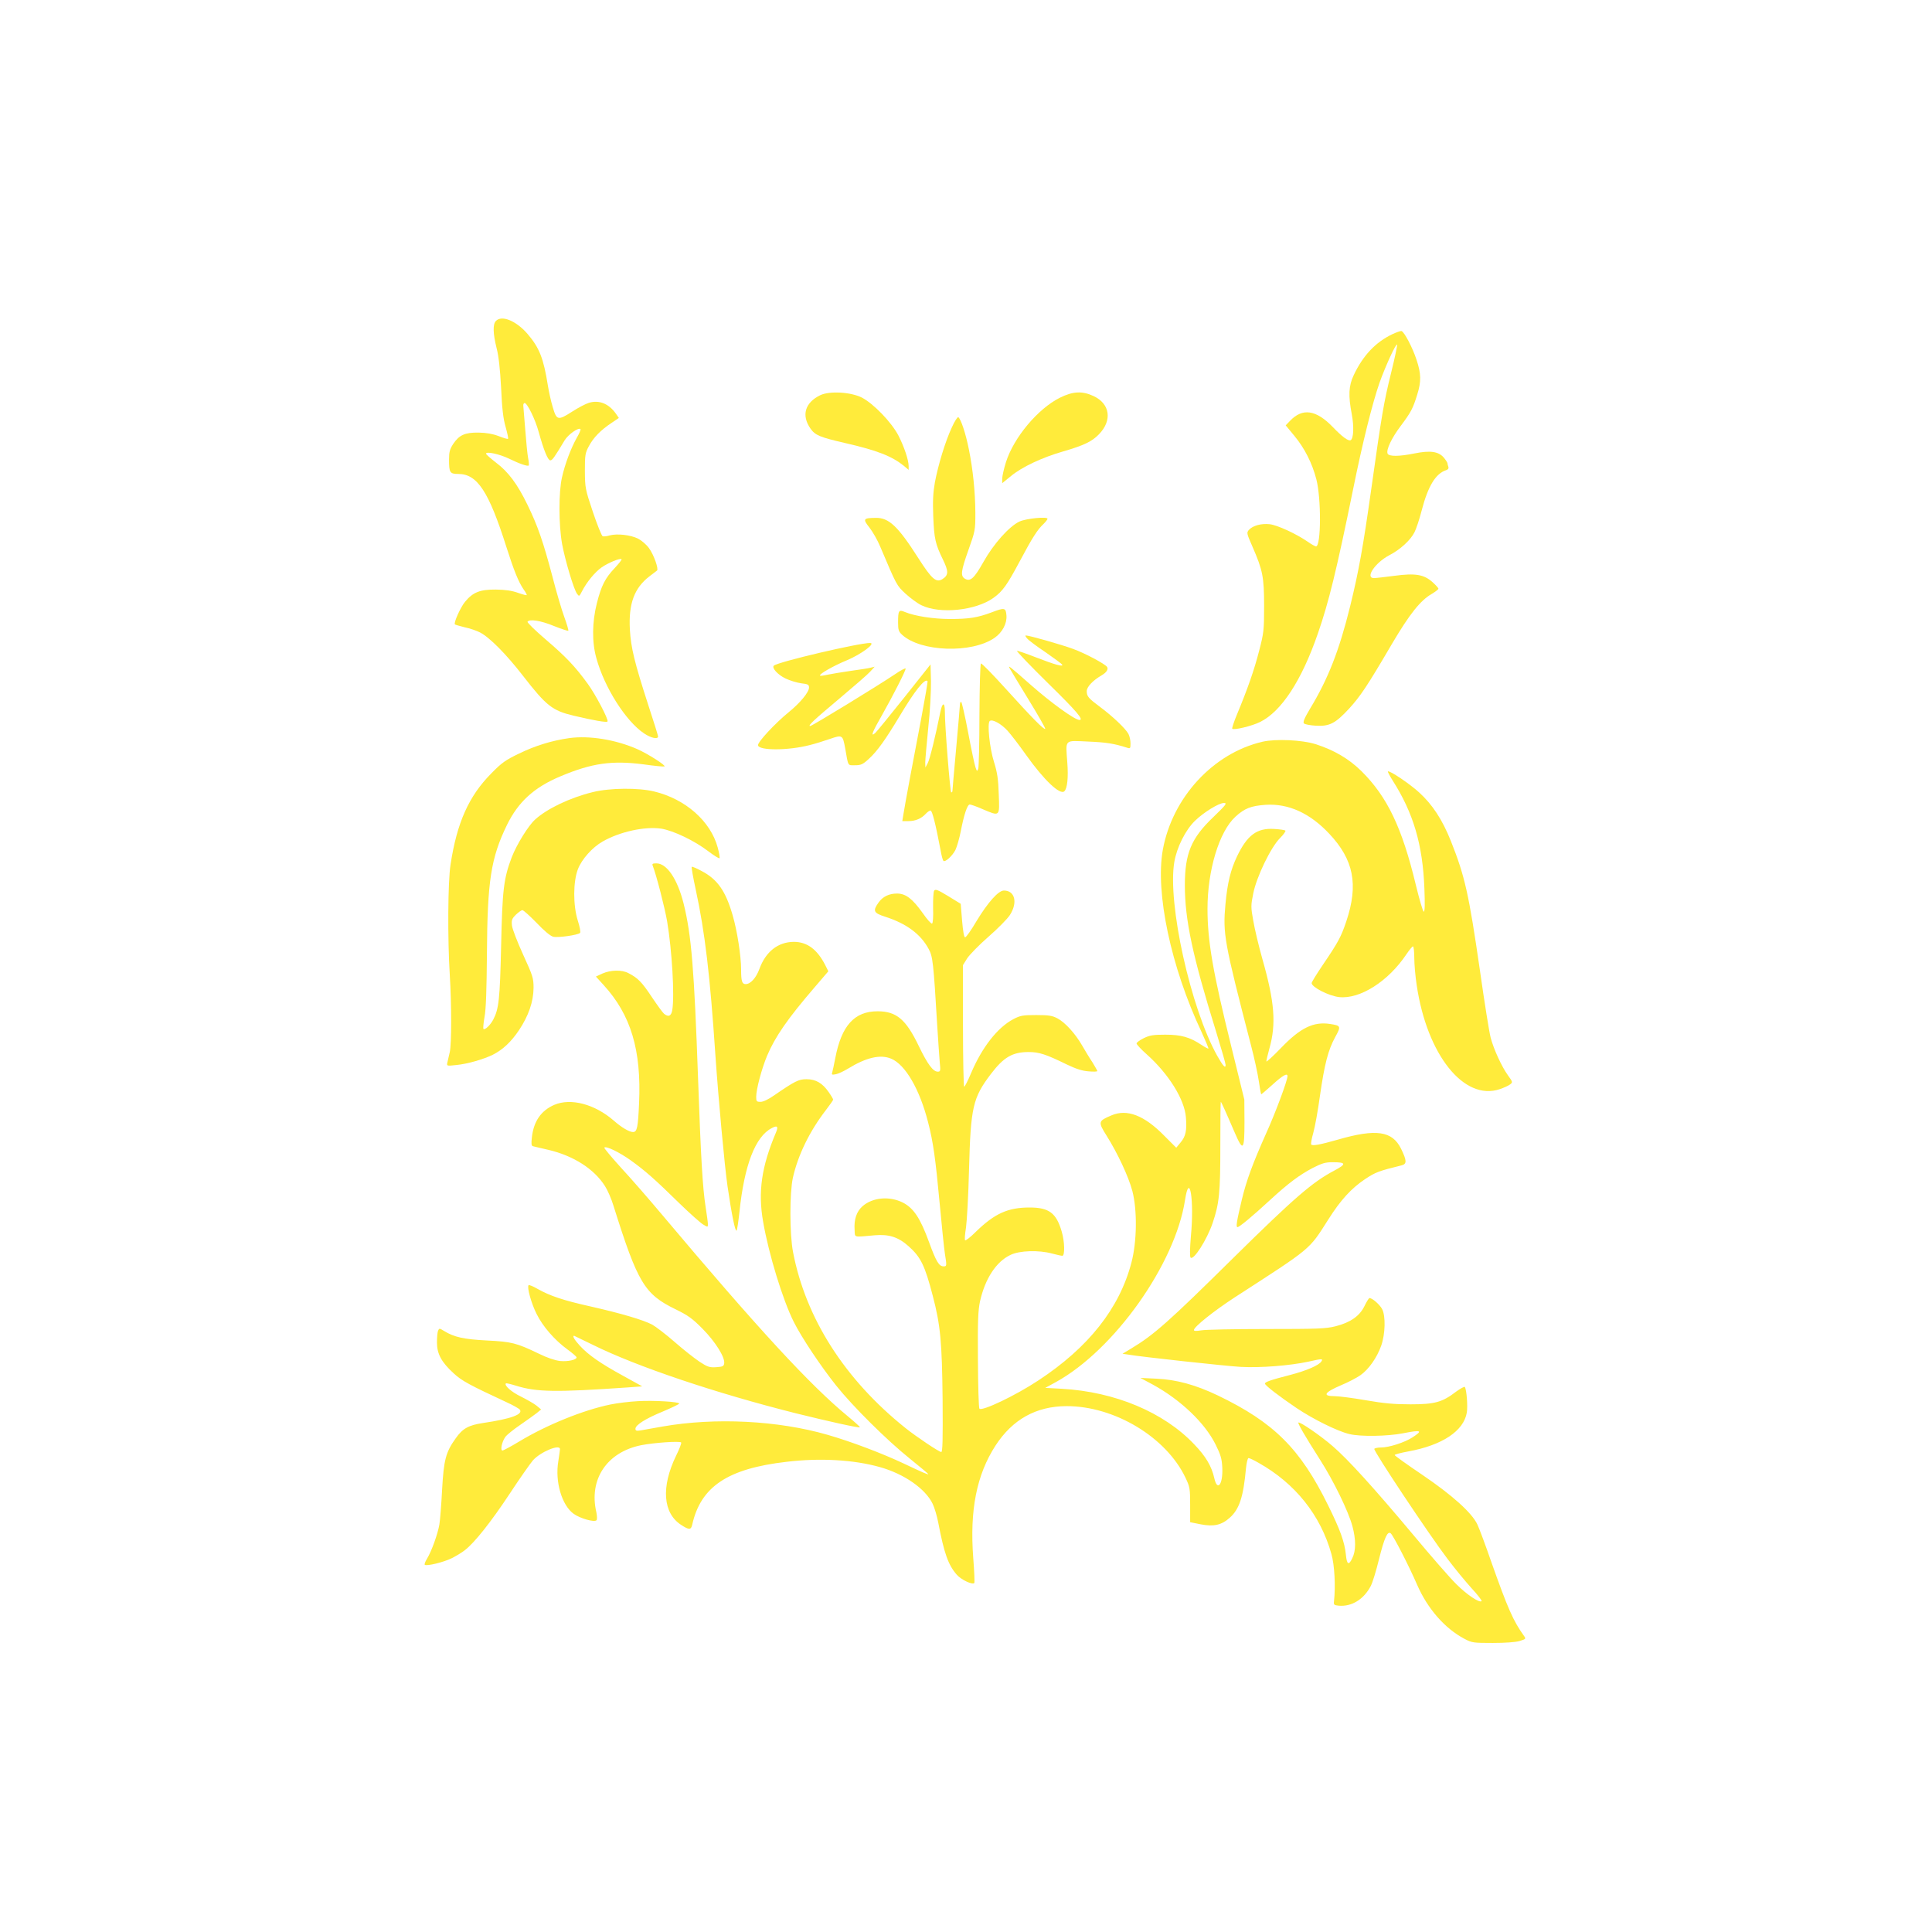 <?xml version="1.0" standalone="no"?>
<!DOCTYPE svg PUBLIC "-//W3C//DTD SVG 20010904//EN"
 "http://www.w3.org/TR/2001/REC-SVG-20010904/DTD/svg10.dtd">
<svg version="1.0" xmlns="http://www.w3.org/2000/svg"
 width="1280pt" height="1280pt" viewBox="0 0 1280 1280"
 preserveAspectRatio="xMidYMid meet">
<g transform="translate(0,1280) scale(0.1,-0.1)"
fill="#ffeb3b" stroke="none">
<path d="M3286 10674 c-22 -21 -20 -84 4 -180 14 -53 23 -137 30 -264 6 -136
14 -205 30 -259 11 -40 19 -76 16 -78 -3 -3 -31 5 -63 18 -40 15 -81 22 -133
23 -90 1 -128 -16 -168 -76 -22 -34 -27 -53 -27 -102 0 -87 5 -96 61 -96 126
0 202 -115 319 -484 50 -157 80 -231 114 -281 12 -16 21 -33 21 -37 0 -4 -26
3 -57 14 -42 15 -84 21 -148 22 -105 1 -152 -18 -204 -81 -30 -36 -77 -141
-67 -150 2 -2 32 -11 65 -19 34 -7 80 -23 101 -34 64 -33 174 -144 287 -290
152 -196 193 -228 331 -261 139 -33 222 -47 227 -39 8 13 -81 182 -132 251
-82 113 -145 179 -276 291 -70 60 -125 113 -122 119 13 19 87 8 174 -28 50
-20 93 -34 96 -32 3 3 -9 43 -26 90 -17 46 -53 167 -79 269 -61 231 -97 335
-165 475 -67 138 -127 219 -210 281 -35 27 -64 53 -65 58 0 17 89 -2 153 -33
69 -34 123 -52 130 -45 2 3 1 25 -4 49 -5 25 -13 109 -19 187 -6 79 -12 151
-13 160 -1 9 3 17 8 18 17 2 71 -107 94 -192 34 -123 61 -188 77 -188 13 0 26
18 95 133 24 39 92 87 105 74 3 -3 -8 -29 -25 -58 -39 -70 -78 -173 -98 -263
-22 -97 -22 -311 1 -440 20 -108 77 -300 99 -330 14 -19 15 -18 32 15 32 63
87 129 131 160 45 31 123 63 132 54 3 -3 -18 -29 -45 -58 -64 -68 -89 -116
-119 -235 -31 -123 -33 -256 -3 -362 53 -195 196 -419 316 -499 46 -31 93 -41
93 -20 0 5 -29 99 -65 208 -91 281 -115 379 -122 501 -9 170 29 274 129 351
24 18 46 35 51 39 12 10 -21 104 -53 148 -16 23 -49 51 -72 63 -49 25 -138 35
-188 22 -19 -6 -40 -8 -47 -6 -7 3 -36 75 -65 161 -51 152 -52 160 -53 272 0
106 2 119 27 165 29 55 78 106 151 154 l47 32 -20 29 c-47 66 -111 92 -179 71
-20 -6 -68 -31 -107 -56 -98 -63 -106 -61 -132 28 -12 39 -26 104 -32 142 -29
181 -56 251 -136 344 -74 85 -169 125 -208 85z"/>
<path d="M9225 10586 c-110 -52 -195 -141 -256 -271 -34 -71 -37 -136 -13
-260 15 -80 12 -159 -7 -171 -15 -9 -57 22 -120 88 -111 114 -200 126 -282 40
l-29 -30 57 -69 c68 -82 118 -180 146 -288 33 -125 32 -445 -2 -445 -6 0 -31
14 -55 31 -77 53 -201 110 -252 116 -56 6 -111 -9 -137 -37 -17 -19 -16 -23
23 -112 68 -156 77 -201 77 -393 0 -160 -2 -178 -33 -297 -32 -125 -75 -249
-147 -422 -20 -48 -34 -91 -31 -94 11 -11 130 18 183 44 142 69 277 275 385
589 71 204 123 416 233 955 62 307 128 571 175 705 39 109 108 260 116 252 3
-3 -15 -88 -40 -189 -48 -194 -61 -270 -131 -768 -55 -390 -83 -544 -140 -777
-73 -295 -146 -481 -266 -679 -38 -64 -48 -89 -40 -97 6 -6 42 -13 80 -15 89
-5 128 15 218 112 76 83 121 150 285 430 117 198 188 288 265 332 23 14 43 29
43 34 0 4 -17 23 -39 43 -57 51 -113 61 -254 42 -61 -8 -122 -15 -134 -15 -61
0 7 101 99 150 74 38 142 100 169 153 11 21 33 86 48 145 42 162 93 245 162
267 13 4 18 12 15 22 -3 8 -6 18 -6 23 0 5 -11 22 -25 39 -35 40 -89 48 -193
27 -103 -21 -171 -21 -179 -1 -10 26 27 103 87 183 69 92 81 116 109 206 28
89 27 140 -5 235 -26 79 -80 182 -99 188 -6 1 -32 -8 -60 -21z"/>
<path d="M5435 10182 c-102 -49 -127 -134 -65 -222 31 -44 63 -57 228 -95 214
-49 310 -87 390 -151 l32 -27 0 25 c0 40 -30 129 -68 203 -46 88 -165 211
-242 251 -74 37 -213 45 -275 16z"/>
<path d="M7022 10165 c-146 -73 -305 -263 -357 -426 -14 -44 -25 -94 -25 -110
l0 -30 58 47 c72 60 206 123 345 163 138 40 192 66 238 114 89 91 74 202 -36
253 -75 35 -136 32 -223 -11z"/>
<path d="M6306 9968 c-43 -92 -90 -247 -112 -363 -12 -68 -15 -123 -11 -225 6
-151 14 -184 64 -287 38 -78 38 -103 -2 -129 -42 -27 -71 -2 -160 137 -136
213 -196 270 -284 268 -82 -1 -86 -7 -41 -64 22 -28 54 -84 71 -125 111 -262
109 -258 169 -314 32 -29 79 -64 105 -76 123 -60 360 -35 477 49 61 44 89 83
175 244 83 156 117 209 157 246 14 14 26 29 26 34 0 16 -141 2 -185 -18 -69
-32 -173 -149 -240 -269 -62 -110 -87 -132 -124 -109 -28 18 -24 51 24 186 46
129 47 134 47 250 -1 140 -16 286 -43 420 -20 102 -53 202 -70 213 -5 3 -25
-27 -43 -68z"/>
<path d="M6570 8743 c-93 -35 -150 -44 -275 -44 -111 0 -233 19 -299 46 -42
18 -46 11 -46 -71 0 -46 4 -59 26 -79 123 -114 461 -126 613 -21 52 36 83 95
79 148 -4 52 -12 54 -98 21z"/>
<path d="M6806 8569 c10 -12 65 -53 122 -91 56 -39 105 -75 109 -81 10 -17
-48 -1 -174 48 -64 25 -120 44 -125 43 -5 -2 88 -99 206 -215 190 -186 238
-243 208 -243 -31 0 -187 113 -320 230 -144 127 -156 136 -143 113 6 -12 63
-106 126 -209 63 -103 113 -190 110 -193 -8 -8 -91 77 -262 266 -86 95 -159
170 -164 167 -5 -3 -9 -157 -10 -342 0 -185 -4 -346 -8 -356 -7 -18 -9 -17
-18 10 -6 16 -28 120 -49 232 -21 111 -42 202 -46 202 -4 0 -8 -6 -8 -14 0 -8
-11 -139 -25 -292 -14 -152 -25 -281 -25 -286 0 -4 -4 -8 -8 -8 -7 0 -43 448
-42 537 0 63 -17 61 -30 -4 -31 -155 -70 -315 -84 -340 l-15 -28 -1 33 c0 17
9 121 20 231 12 110 19 247 18 308 l-3 111 -174 -219 c-96 -120 -182 -226
-192 -235 -34 -30 -21 4 45 119 74 131 156 292 156 307 0 6 -33 -11 -72 -38
-116 -78 -548 -342 -560 -342 -19 0 21 37 197 185 94 79 184 157 200 175 l30
33 -28 -7 c-15 -4 -75 -13 -133 -21 -57 -8 -125 -20 -151 -25 -25 -6 -48 -9
-50 -6 -9 9 89 65 179 102 93 39 193 113 153 114 -73 1 -610 -125 -638 -150
-16 -14 25 -60 77 -85 29 -14 76 -28 104 -32 45 -5 52 -9 52 -28 0 -31 -59
-102 -134 -163 -91 -74 -208 -200 -204 -220 7 -36 203 -35 344 2 33 8 91 26
131 40 85 29 86 28 103 -64 21 -120 15 -110 65 -110 39 0 52 6 91 42 57 52
110 127 204 283 100 168 167 252 185 233 3 -2 -16 -110 -40 -239 -50 -260
-110 -581 -120 -646 l-7 -43 42 0 c45 0 85 17 114 49 11 12 25 21 31 21 11 0
33 -86 66 -260 6 -36 15 -69 19 -73 11 -12 59 31 80 72 10 21 26 76 35 122 22
114 44 179 60 179 7 0 45 -13 83 -30 118 -50 115 -53 109 98 -3 100 -10 145
-31 212 -30 94 -47 262 -28 274 19 12 76 -20 117 -65 22 -24 78 -97 124 -162
119 -167 225 -267 253 -239 19 19 27 90 19 192 -11 155 -22 144 138 137 120
-5 171 -13 259 -41 20 -7 22 -4 22 29 0 20 -6 48 -14 63 -19 35 -104 116 -186
177 -79 59 -90 71 -90 106 0 28 39 70 99 105 32 19 45 39 36 55 -13 20 -146
91 -226 120 -76 28 -290 89 -313 89 -5 0 -1 -10 10 -21z"/>
<path d="M3772 7910 c-114 -16 -225 -50 -332 -102 -90 -43 -117 -62 -185 -132
-149 -150 -228 -327 -270 -604 -18 -114 -20 -493 -5 -732 12 -200 12 -453 0
-510 -6 -25 -13 -56 -16 -69 -5 -24 -5 -24 60 -17 73 7 180 38 241 68 67 34
121 85 173 162 64 96 96 189 97 281 0 65 -5 80 -69 220 -38 83 -71 169 -74
192 -4 37 -1 46 26 73 17 16 36 30 43 30 7 0 49 -38 94 -84 50 -53 91 -87 110
-92 31 -8 164 11 178 25 5 5 -2 42 -15 82 -32 102 -31 258 1 341 26 66 94 143
164 183 114 65 279 101 388 85 80 -13 219 -79 312 -150 38 -29 71 -49 74 -46
3 3 -2 35 -12 71 -47 174 -213 321 -420 371 -105 26 -296 24 -408 -4 -151 -37
-303 -110 -381 -181 -46 -41 -122 -165 -155 -249 -54 -142 -63 -215 -71 -592
-8 -350 -15 -414 -52 -485 -19 -36 -55 -71 -65 -62 -3 4 0 39 7 79 10 50 14
182 16 418 3 483 26 635 133 855 75 153 180 249 355 322 206 87 341 106 549
79 70 -10 132 -16 139 -14 14 5 -108 83 -180 115 -144 63 -317 91 -450 73z"/>
<path d="M8365 7886 c-326 -75 -598 -369 -661 -716 -51 -283 54 -778 256
-1206 27 -59 48 -109 46 -111 -2 -2 -23 9 -47 25 -77 51 -134 67 -239 67 -79
0 -103 -4 -142 -23 -27 -13 -48 -29 -48 -35 0 -7 30 -39 66 -71 147 -131 252
-300 261 -419 7 -86 -1 -126 -36 -167 l-28 -34 -79 79 c-133 136 -248 180
-351 135 -88 -37 -89 -43 -31 -135 73 -117 144 -268 170 -365 33 -126 31 -335
-6 -475 -79 -303 -285 -563 -617 -781 -151 -100 -372 -205 -390 -187 -5 5 -9
150 -10 323 -2 261 1 328 14 389 34 151 108 263 202 307 60 29 187 33 275 9
30 -8 61 -15 68 -15 18 0 16 94 -4 161 -36 123 -84 159 -213 159 -144 0 -232
-40 -358 -163 -34 -34 -65 -58 -69 -54 -4 3 -1 41 6 84 6 43 16 215 20 383 11
416 25 477 146 636 84 110 142 144 249 144 70 0 115 -15 254 -83 61 -29 101
-42 143 -45 32 -3 58 -2 58 2 0 3 -15 30 -33 59 -19 28 -49 78 -68 111 -45 78
-112 152 -163 179 -34 18 -57 22 -141 22 -89 0 -105 -3 -151 -27 -105 -55
-208 -187 -280 -357 -21 -50 -42 -91 -46 -91 -4 0 -8 181 -8 403 l0 403 28 45
c16 24 79 89 141 143 62 54 126 119 142 144 53 83 33 162 -40 162 -36 0 -105
-77 -181 -202 -35 -60 -69 -108 -76 -108 -7 0 -14 40 -20 111 l-9 111 -83 51
c-69 42 -85 48 -93 36 -5 -7 -8 -59 -7 -114 2 -60 -1 -102 -7 -104 -5 -3 -34
29 -62 70 -68 95 -112 129 -170 129 -53 0 -94 -20 -122 -59 -40 -56 -34 -70
45 -95 139 -45 233 -114 286 -212 28 -52 32 -82 58 -519 6 -93 13 -198 16
-232 6 -58 5 -63 -13 -63 -31 0 -67 48 -126 170 -85 177 -148 230 -273 230
-153 0 -239 -95 -280 -310 -8 -41 -17 -84 -20 -94 -6 -17 -2 -18 24 -13 17 3
54 21 82 38 119 73 213 95 284 65 94 -39 189 -202 245 -422 34 -132 49 -241
76 -531 14 -153 30 -305 35 -338 13 -81 13 -85 -8 -85 -31 0 -50 32 -97 161
-58 159 -102 225 -174 262 -89 44 -199 34 -266 -24 -40 -35 -58 -88 -53 -157
3 -53 -12 -49 134 -36 94 8 156 -12 224 -73 81 -72 108 -129 160 -329 51 -194
61 -306 65 -686 2 -270 0 -348 -9 -348 -14 0 -166 102 -236 158 -403 322 -662
728 -746 1167 -23 121 -23 390 -1 492 34 151 111 309 220 450 26 34 47 64 47
68 0 3 -13 26 -30 50 -41 59 -85 85 -147 85 -52 0 -77 -13 -214 -107 -37 -26
-72 -43 -90 -43 -26 0 -29 3 -29 33 0 51 36 185 72 272 54 127 136 246 316
455 l90 105 -20 40 c-54 106 -121 155 -209 155 -105 -1 -186 -65 -228 -180
-22 -60 -59 -100 -91 -100 -24 0 -30 20 -30 97 0 89 -26 257 -56 359 -46 160
-100 238 -205 293 -33 18 -63 31 -66 28 -3 -3 9 -70 26 -149 62 -286 95 -569
131 -1103 20 -289 60 -725 80 -864 27 -185 51 -304 60 -294 4 4 12 60 19 123
32 310 105 500 214 556 37 20 45 11 28 -29 -96 -226 -120 -394 -85 -592 37
-214 130 -518 203 -663 52 -104 179 -294 281 -422 112 -140 336 -362 488 -484
67 -54 122 -100 122 -102 0 -6 -36 10 -163 70 -147 69 -348 145 -504 190 -329
95 -744 116 -1093 55 -63 -11 -130 -23 -147 -26 -26 -4 -33 -2 -33 11 0 25 66
67 183 115 59 25 107 48 107 52 0 12 -168 22 -274 16 -56 -3 -137 -13 -181
-22 -181 -37 -424 -136 -603 -244 -56 -34 -107 -61 -113 -61 -16 0 -4 58 19
90 10 14 55 50 99 80 44 30 93 66 109 78 l29 24 -30 25 c-16 13 -63 40 -103
60 -63 30 -114 75 -100 88 2 2 33 -5 68 -16 135 -42 263 -44 740 -11 l95 7
-125 69 c-152 83 -232 139 -288 200 -36 39 -52 66 -38 66 1 0 57 -27 122 -59
292 -145 816 -321 1349 -455 214 -53 416 -98 422 -92 2 2 -33 34 -79 72 -249
205 -592 576 -1234 1339 -83 99 -204 238 -269 308 -64 71 -115 131 -111 134
11 12 98 -30 174 -84 95 -68 161 -126 323 -285 70 -68 141 -131 158 -141 30
-18 31 -18 31 3 0 11 -7 62 -15 113 -20 126 -32 336 -50 847 -26 732 -44 955
-96 1164 -41 163 -111 266 -180 266 -26 0 -30 -3 -24 -17 24 -62 79 -275 95
-368 32 -191 50 -491 34 -587 -7 -40 -25 -48 -54 -25 -9 7 -45 57 -82 112 -65
98 -92 126 -155 158 -43 23 -118 21 -172 -3 l-43 -20 51 -56 c181 -198 251
-431 235 -784 -7 -159 -13 -190 -40 -190 -25 0 -76 30 -128 76 -126 109 -284
151 -394 104 -87 -38 -136 -108 -148 -214 -5 -43 -4 -57 7 -60 8 -2 53 -13
102 -24 166 -39 303 -126 375 -240 17 -26 43 -85 57 -132 160 -510 205 -584
410 -684 84 -41 113 -62 180 -130 84 -85 149 -188 143 -229 -3 -19 -10 -22
-53 -25 -44 -3 -58 2 -110 36 -33 22 -107 80 -164 130 -57 50 -125 102 -150
116 -59 31 -203 74 -411 121 -179 40 -265 69 -349 116 -29 17 -56 28 -59 24
-12 -12 18 -121 53 -190 41 -83 119 -173 204 -235 33 -24 61 -48 61 -53 0 -16
-57 -29 -109 -24 -34 4 -85 21 -140 48 -149 72 -182 80 -346 88 -153 8 -216
22 -283 63 -31 19 -32 19 -40 1 -4 -10 -7 -45 -7 -78 0 -75 30 -130 111 -204
54 -50 105 -77 352 -192 40 -18 78 -40 85 -47 26 -32 -55 -62 -244 -90 -94
-14 -134 -36 -179 -100 -67 -93 -80 -144 -91 -342 -5 -96 -13 -200 -18 -230
-11 -64 -52 -178 -82 -227 -12 -19 -18 -37 -15 -40 11 -11 127 17 180 44 28
14 66 37 85 52 64 49 173 186 296 372 67 102 138 203 156 224 50 56 179 110
179 74 0 -5 -5 -41 -11 -80 -23 -135 23 -291 101 -348 43 -31 137 -58 152 -43
5 5 4 28 -1 53 -51 218 70 398 296 444 86 17 260 29 266 18 3 -4 -12 -44 -34
-88 -100 -207 -87 -380 34 -458 52 -34 65 -34 73 1 56 252 234 372 624 417
223 27 446 14 620 -35 160 -45 301 -143 349 -243 12 -25 29 -81 37 -124 39
-204 66 -281 123 -346 30 -34 103 -68 116 -55 3 3 0 77 -7 166 -24 317 22 550
147 744 113 174 269 261 470 262 318 1 661 -205 789 -474 29 -61 31 -72 31
-180 l0 -115 70 -14 c87 -17 139 -5 194 45 62 56 89 137 106 327 4 37 11 67
17 67 6 0 36 -14 67 -32 242 -136 410 -346 482 -604 21 -74 28 -214 17 -314
-3 -22 1 -25 31 -28 86 -8 167 42 213 131 12 23 36 102 54 176 36 144 57 190
78 172 17 -14 122 -218 175 -341 69 -158 183 -289 314 -358 49 -26 59 -27 187
-27 83 0 152 5 178 13 42 13 43 14 28 35 -70 97 -107 182 -213 481 -40 116
-83 231 -95 256 -36 77 -166 194 -365 329 -101 68 -183 127 -183 131 0 4 41
15 91 24 224 41 366 135 387 257 7 41 -1 150 -13 170 -3 4 -29 -10 -58 -31
-91 -70 -141 -84 -302 -84 -108 0 -175 6 -296 27 -86 15 -179 27 -207 27 -84
0 -68 25 44 73 44 18 101 48 126 65 55 38 111 117 139 197 27 77 30 196 6 242
-16 30 -65 73 -84 73 -4 0 -19 -24 -33 -53 -32 -66 -93 -109 -192 -134 -64
-16 -118 -18 -458 -18 -212 0 -406 -4 -432 -9 -32 -5 -48 -5 -48 2 0 21 130
125 268 215 518 335 492 313 622 517 82 130 153 207 244 268 69 46 91 54 241
91 37 9 36 31 -3 111 -58 117 -164 133 -417 60 -119 -34 -172 -44 -178 -32 -3
4 3 39 14 77 11 39 31 149 44 245 30 209 54 303 101 389 40 72 38 76 -34 87
-110 17 -197 -26 -324 -158 -54 -56 -98 -96 -98 -90 0 7 9 45 20 85 46 163 35
307 -46 592 -25 88 -52 203 -61 256 -16 88 -16 101 0 179 21 109 117 308 178
368 23 23 39 46 35 49 -4 4 -38 9 -75 11 -114 7 -178 -41 -246 -183 -42 -89
-63 -174 -76 -315 -18 -196 -9 -248 169 -935 22 -83 45 -190 52 -238 7 -48 14
-87 16 -87 2 0 36 29 76 65 67 61 98 78 98 55 0 -28 -80 -244 -142 -380 -89
-200 -130 -310 -161 -440 -34 -143 -40 -180 -28 -180 12 0 98 71 216 180 123
113 195 166 282 212 61 31 84 38 131 38 92 0 94 -12 11 -56 -144 -76 -261
-177 -668 -578 -426 -421 -526 -510 -676 -600 l-58 -35 34 -5 c92 -16 648 -76
749 -82 132 -7 324 8 450 35 88 20 97 20 85 2 -15 -26 -99 -62 -206 -90 -132
-34 -169 -47 -168 -58 0 -12 97 -86 208 -161 110 -74 271 -154 351 -173 72
-18 253 -15 355 5 122 24 134 19 63 -27 -52 -34 -156 -67 -208 -67 -22 0 -41
-4 -45 -9 -7 -12 364 -570 486 -730 48 -64 120 -151 159 -194 40 -43 69 -81
66 -85 -14 -13 -97 42 -167 112 -40 39 -170 188 -289 331 -253 302 -429 497
-532 585 -77 67 -218 164 -226 155 -5 -5 44 -90 143 -245 92 -144 188 -342
215 -441 24 -90 24 -163 -1 -213 -23 -49 -36 -42 -42 23 -9 86 -38 166 -117
326 -185 377 -360 551 -732 730 -147 70 -273 105 -408 111 l-105 5 84 -45
c184 -101 343 -253 414 -395 35 -71 42 -95 45 -155 5 -112 -33 -160 -53 -69
-18 79 -56 144 -133 224 -202 213 -525 348 -877 368 l-110 6 70 38 c387 213
791 782 856 1206 30 195 62 1 39 -239 -7 -84 -8 -136 -2 -142 20 -20 108 118
146 229 44 130 51 199 51 511 0 160 1 292 3 292 3 0 27 -52 92 -203 56 -130
65 -120 65 71 l-1 147 -86 350 c-123 497 -158 701 -158 914 0 255 77 511 185
610 61 56 103 72 201 79 151 9 292 -55 420 -191 163 -173 195 -337 114 -580
-35 -104 -53 -138 -157 -291 -40 -59 -73 -113 -73 -119 0 -27 113 -85 182 -93
138 -15 326 104 446 284 19 28 39 52 43 52 5 0 9 -34 9 -76 0 -42 7 -123 16
-181 68 -462 314 -769 550 -689 27 9 58 23 68 31 19 14 19 16 -13 60 -42 58
-95 174 -115 250 -9 33 -41 233 -71 445 -74 511 -100 625 -193 859 -56 140
-121 240 -210 321 -62 57 -197 148 -207 139 -2 -2 12 -29 31 -59 138 -216 200
-426 211 -717 4 -101 3 -153 -4 -153 -6 0 -29 80 -53 178 -91 379 -189 583
-359 752 -84 83 -183 141 -306 180 -89 28 -263 36 -350 16z m-326 -499 c-147
-140 -189 -241 -189 -452 0 -229 51 -468 206 -967 35 -114 64 -214 64 -223 0
-27 -17 -8 -55 59 -177 316 -331 1013 -285 1284 16 97 74 213 137 274 59 57
158 118 192 118 23 0 14 -12 -70 -93z"/>
</g>
</svg>
